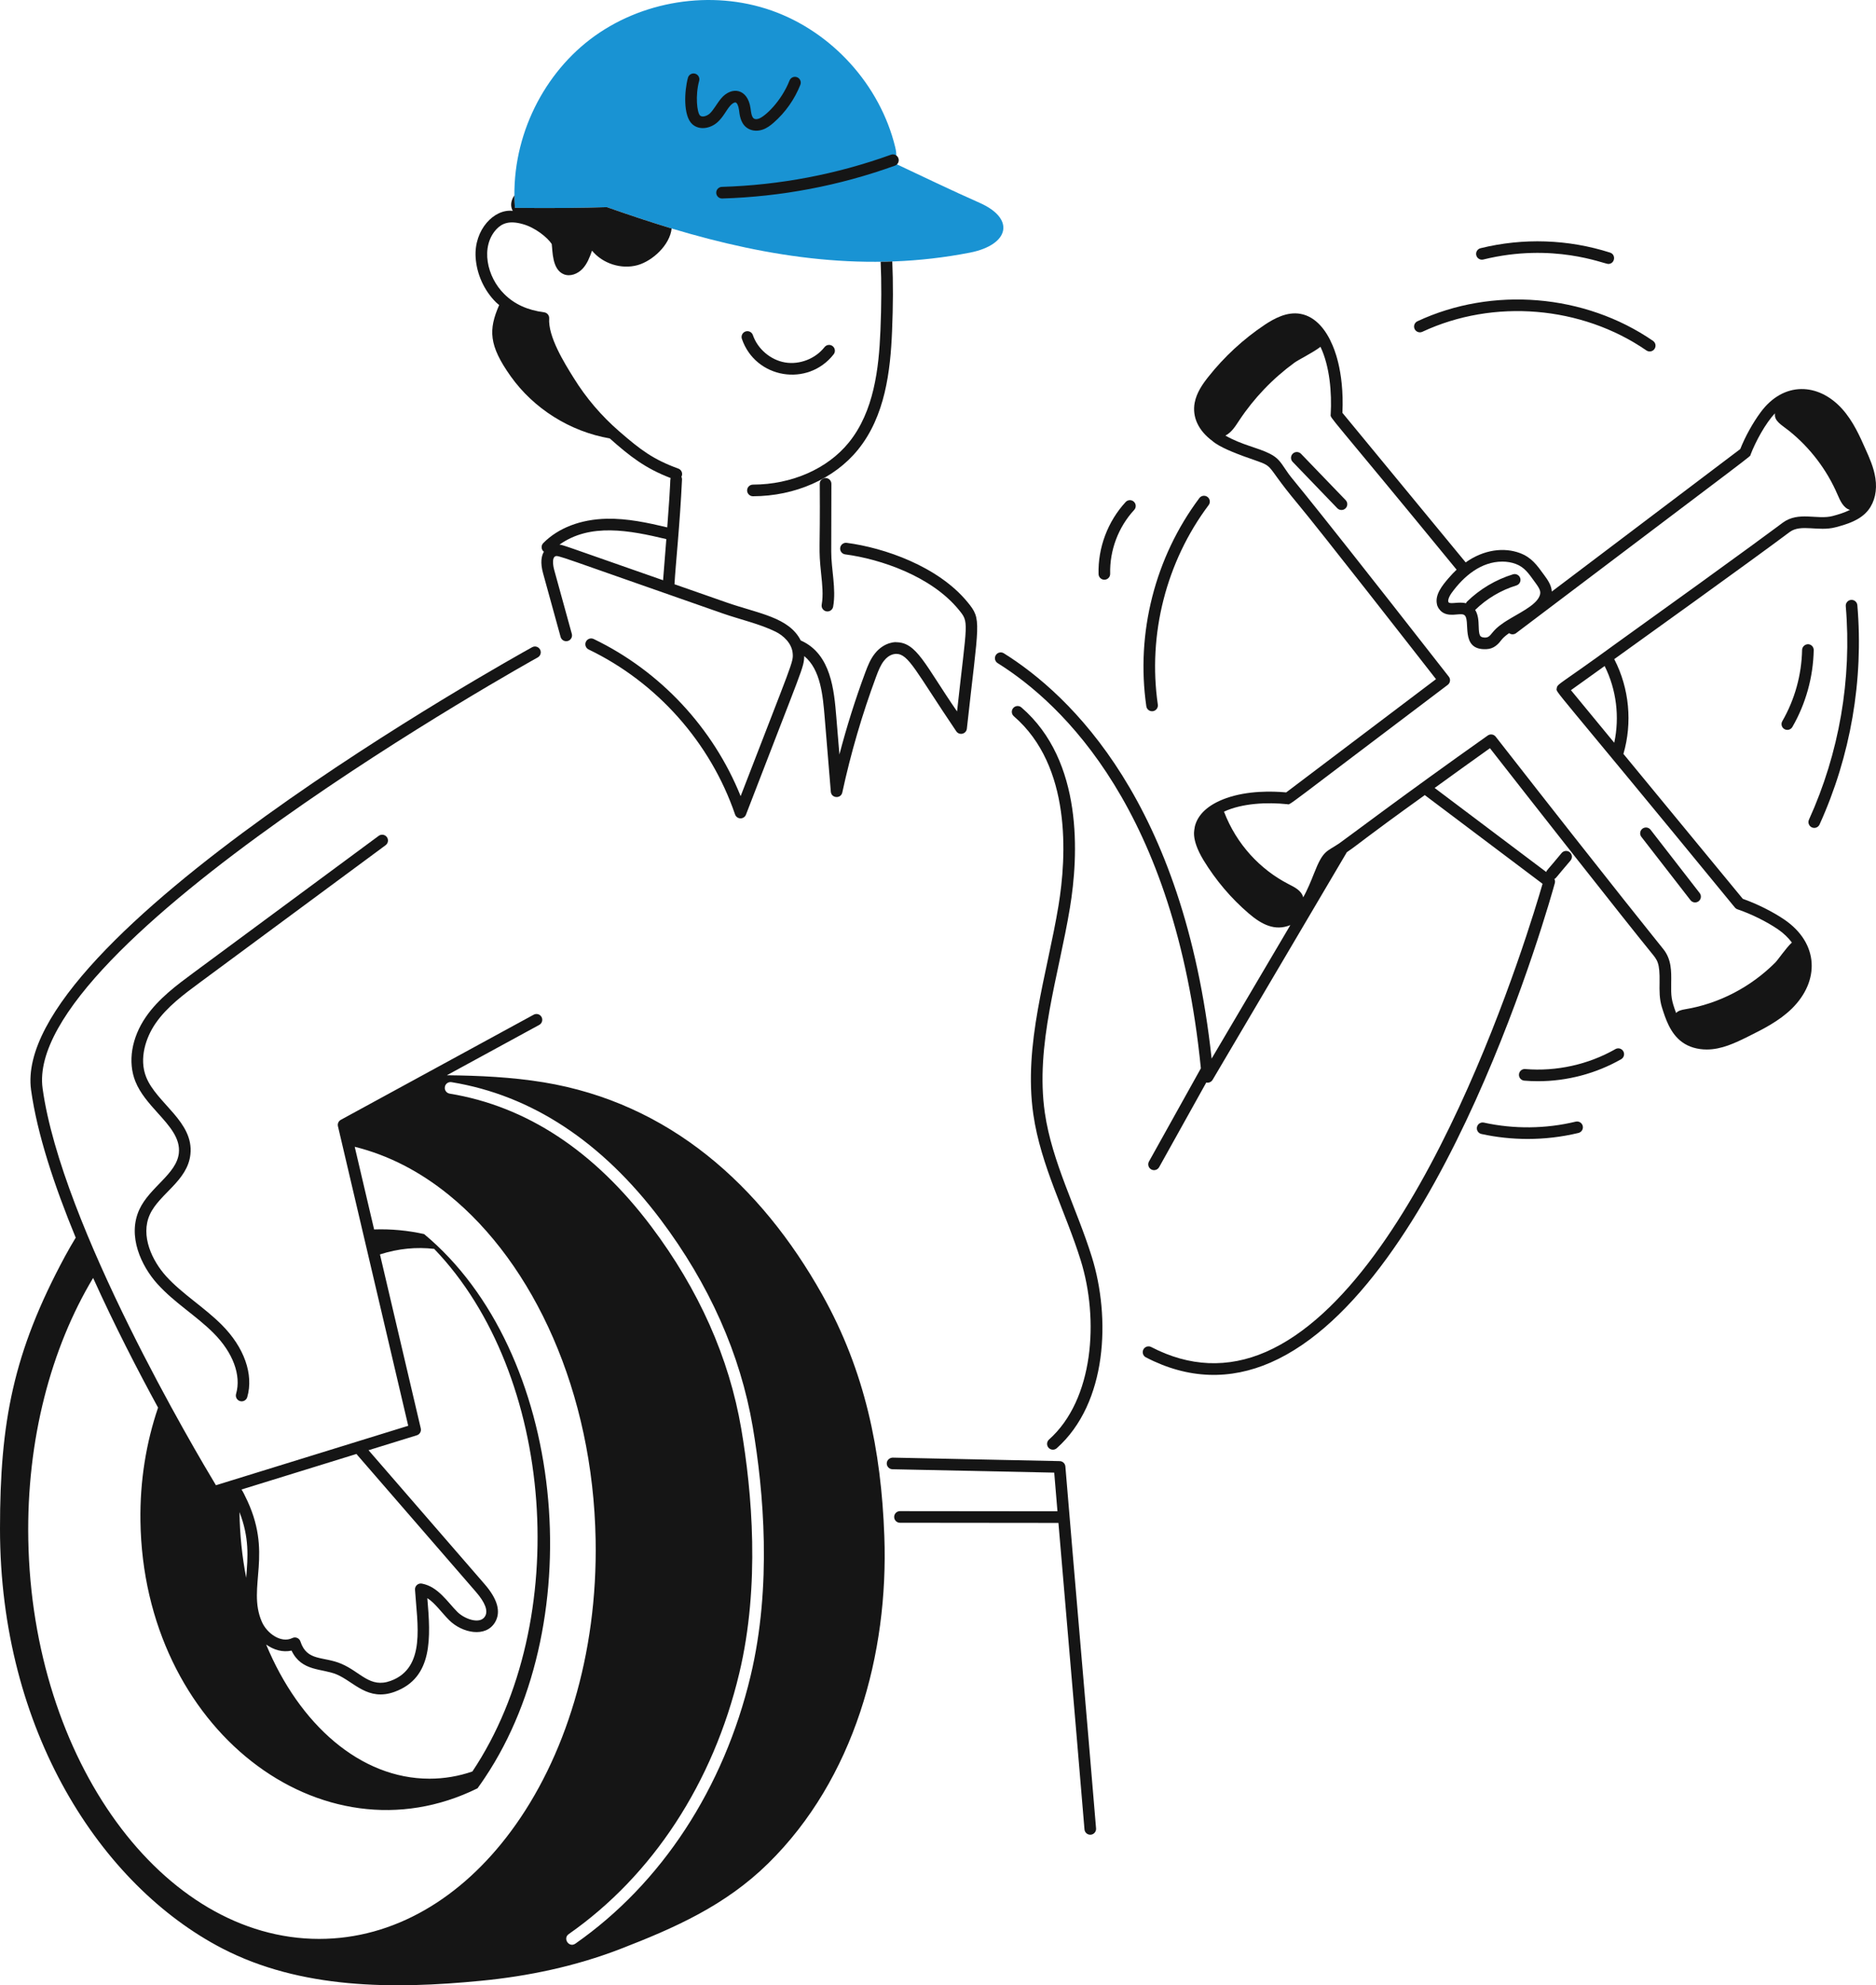 <svg width="329" height="348" viewBox="0 0 329 348" fill="none" xmlns="http://www.w3.org/2000/svg">
<path d="M90.301 36.435C96.584 36.512 102.48 36.444 106.435 36.313C110.214 37.645 113.992 38.909 117.785 40.051C135.091 45.239 152.24 47.772 170.128 44.279C176.934 42.931 178.142 38.384 171.855 35.579C166.717 33.309 161.728 30.889 156.686 28.524C157.243 27.831 157.311 27.097 156.998 25.805C154.348 14.903 145.921 5.592 135.332 1.854C124.758 -1.871 112.348 0.114 103.445 6.938C94.828 13.556 89.44 24.799 90.301 36.435Z" fill="#1993D3"/>
<path d="M153.653 118.603C151.202 125.198 149.205 132.032 147.717 138.913C147.472 140.052 145.801 139.947 145.704 138.782L144.631 125.803C144.315 121.986 143.931 117.351 141.037 115.004C140.973 117.107 140.873 116.676 130.825 142.797C130.673 143.192 130.294 143.451 129.874 143.451C129.867 143.451 129.861 143.451 129.854 143.451C129.426 143.443 129.048 143.166 128.909 142.762C124.591 130.164 115.232 119.625 103.232 113.848C102.724 113.604 102.511 112.994 102.755 112.487C103 111.98 103.608 111.764 104.116 112.011C115.788 117.63 125.058 127.577 129.889 139.557C138.996 115.955 139.143 116.112 139.018 114.545C138.876 112.755 137.377 111.4 136.022 110.73C133.26 109.364 129.749 108.58 126.717 107.52C97.177 97.212 97.9 97.27 97.349 97.538C96.857 97.779 96.924 98.93 97.209 99.964L100.282 111.109C100.431 111.652 100.113 112.214 99.57 112.362C99.028 112.514 98.465 112.195 98.316 111.651L95.243 100.505C94.722 98.612 94.949 97.441 95.389 96.704C95.356 96.679 95.317 96.667 95.287 96.637C94.886 96.242 94.882 95.596 95.278 95.195C97.893 92.543 101.839 91.029 106.388 90.93C110.028 90.857 113.576 91.628 117.017 92.445C117.706 83.512 117.461 84.527 117.606 83.796C113.17 82.087 110.547 80.057 106.933 76.852C99.969 75.644 93.597 71.642 89.549 65.941C85.702 60.522 85.655 57.783 87.544 53.467C87.37 53.313 87.179 53.184 87.012 53.019C84.905 50.939 83.587 48.044 83.41 45.08C83.122 40.266 86.663 36.558 89.934 36.965C89.88 36.897 89.853 36.816 89.812 36.734C89.458 35.878 89.689 35.021 90.206 34.246C90.219 34.981 90.247 35.701 90.301 36.435C96.583 36.511 102.48 36.444 106.435 36.313C110.214 37.645 113.992 38.909 117.785 40.051C117.486 42.946 114.441 45.746 111.804 46.48C108.963 47.255 105.701 46.222 103.825 43.938C103.418 45.08 102.983 46.249 102.154 47.119C101.324 48.003 100.006 48.533 98.891 48.084C96.815 47.258 96.928 44.031 96.757 42.77C96.009 41.62 93.828 39.856 91.647 39.276C89.384 38.642 88.084 39.099 87.066 40.173C84.22 43.233 85.37 48.552 88.453 51.564C90.233 53.332 92.517 54.365 95.425 54.745C95.956 54.813 96.35 55.289 96.309 55.819C96.105 58.986 98.905 63.527 100.618 66.259C102.779 69.752 105.47 72.906 108.61 75.625C112.334 78.86 114.563 80.545 118.954 82.136C119.484 82.326 119.756 82.911 119.565 83.441C119.549 83.485 119.517 83.515 119.496 83.555C119.566 83.702 119.614 83.861 119.606 84.034C119.243 91.928 118.472 99.008 118.288 102.412L127.39 105.595C133.013 107.561 138.379 108.179 140.437 112.286C140.463 112.295 140.489 112.293 140.514 112.304C145.757 114.676 146.28 121.01 146.671 125.739L147.21 132.257C148.482 127.395 149.998 122.584 151.742 117.891C152.203 116.651 152.648 115.546 153.424 114.565C155.117 112.422 157.285 112.54 157.149 112.576C160.78 112.576 162.199 116.517 167.842 124.707C169.607 108.583 170.017 109.171 168.108 106.845C163.313 101.002 154.4 97.985 148.225 97.177C147.667 97.103 147.273 96.592 147.346 96.033C147.419 95.476 147.936 95.083 148.489 95.154C155.034 96.012 164.511 99.248 169.684 105.552C172.247 108.669 171.642 108.723 169.562 127.729C169.458 128.669 168.229 128.978 167.699 128.181C160.564 117.637 159.364 114.615 157.148 114.615C157.011 114.656 156.026 114.561 155.023 115.83C154.431 116.577 154.053 117.528 153.653 118.603ZM116.856 94.503C110.427 92.963 103.508 91.629 98.115 95.472C98.899 95.574 98.127 95.362 116.286 101.711C116.301 101.489 116.845 94.638 116.856 94.503Z" fill="#151515"/>
<path d="M185.327 253.857C185.132 254.031 184.89 254.116 184.649 254.116C184.368 254.116 184.089 254 183.887 253.775C183.513 253.354 183.55 252.71 183.97 252.336C191.852 245.312 192.735 231.225 189.533 220.938C186.893 212.453 182.525 204.345 181.223 195.372C179.435 183.06 183.651 170.755 185.629 158.771C187.057 150.12 187.938 134.299 177.799 125.55C177.372 125.182 177.325 124.538 177.692 124.112C178.06 123.686 178.703 123.636 179.13 124.007C190.024 133.406 189.138 150.03 187.64 159.103C185.668 171.068 181.517 183.211 183.24 195.08C184.495 203.722 188.836 211.842 191.48 220.333C194.771 230.906 194.249 245.908 185.327 253.857Z" fill="#151515"/>
<path d="M11.404 220.209C12.001 219.105 12.631 218.022 13.279 216.948C9.526 207.853 6.512 198.743 5.451 191.07C1.763 164.382 89.583 115.519 93.323 113.453C93.818 113.18 94.435 113.357 94.708 113.852C94.981 114.345 94.802 114.965 94.309 115.237C93.405 115.736 3.972 165.476 7.472 190.791C10.794 214.824 34.451 254.685 37.87 260.347L71.591 249.925L59.268 197.419C59.163 196.973 59.37 196.511 59.773 196.292L93.592 177.867C94.088 177.595 94.706 177.778 94.975 178.274C95.244 178.768 95.062 179.388 94.567 179.656L78.37 188.481C84.084 188.541 89.776 188.81 95.336 189.719C117.348 193.346 133.411 207.716 144.2 226.951C151.689 240.3 154.544 254.192 155.087 269.267C155.848 289.929 149.786 311.814 134.74 326.617C127.21 334.026 118.348 337.941 108.711 341.665C100.909 344.669 92.658 346.409 84.34 347.211C68.861 348.727 52.72 348.651 38.982 341.543C17.715 330.523 1.52588e-05 303.354 1.52588e-05 267.976C1.52588e-05 249.314 2.279 237.13 11.404 220.209ZM43.175 276.569C43.482 272.867 43.737 269.565 42.001 265.053C42.052 269.001 42.455 272.854 43.175 276.569ZM73.986 277.589C76.847 278.126 78.474 280.824 80.211 282.553C81.45 283.792 84.203 284.81 85.073 283.312C85.632 282.354 85.088 280.915 83.458 279.034L62.583 254.957C62.558 254.928 62.55 254.891 62.528 254.86L42.338 261.101C42.37 261.14 42.412 261.167 42.439 261.212C42.764 261.755 42.875 262.037 42.942 262.173C48.115 272.333 43.243 278.119 45.919 284.279C46.806 286.323 49.317 288.102 51.264 287.135C51.83 286.856 52.498 287.15 52.687 287.734C53.834 291.266 56.705 290.292 59.876 291.65C63.27 293.101 64.882 295.968 68.52 294.635C74.757 292.349 73.159 284.637 72.781 278.655C72.738 277.988 73.343 277.465 73.986 277.589ZM73.102 251.592L64.633 254.21L84.999 277.698C87.262 280.309 87.88 282.544 86.834 284.34C85.205 287.133 81.034 286.255 78.77 283.997C77.476 282.704 76.297 280.997 74.941 280.138C75.525 287.003 75.986 294.07 69.222 296.55C64.524 298.271 62.093 294.818 59.074 293.524C56.493 292.419 52.898 293.05 51.131 289.334C49.568 289.68 48.018 289.213 46.677 288.274C52.5 302.307 63.21 311.787 75.314 311.787C77.924 311.787 80.439 311.352 82.845 310.523C100.509 284.089 97.264 240.847 76.144 218.917C73.045 218.562 69.898 218.844 66.635 219.885L73.793 250.385C73.916 250.906 73.614 251.434 73.102 251.592ZM100.909 340.7C116.023 330.138 126.924 313.473 131.627 293.803C135.406 278.008 133.911 261.329 132.008 250.1C129.833 237.35 124.383 225.116 115.833 213.752C105.53 200.091 93.202 191.989 79.188 189.692C78.618 189.596 78.101 189.977 78.019 190.535C77.924 191.092 78.305 191.608 78.862 191.704C92.346 193.919 104.239 201.749 114.202 214.975C122.561 226.081 127.876 238.016 129.996 250.454C131.872 261.478 133.34 277.872 129.643 293.327C125.062 312.521 114.447 328.751 99.74 339.028C98.654 339.794 99.789 341.476 100.909 340.7ZM4.961 269.892C5.654 308.538 28.489 339.871 55.973 339.871C69.103 339.871 80.915 332.721 89.586 321.031C99.074 308.266 104.823 290.078 104.456 269.892C103.994 244.079 93.65 221.527 78.645 209.402C73.623 205.339 68.081 202.471 62.208 201.022L65.608 215.508C68.674 215.404 71.602 215.705 74.377 216.321C99.144 236.882 103.647 283.797 85.047 311.597C84.625 312.236 84.19 312.861 83.742 313.473C56.395 326.957 25.14 303.024 24.629 266.603C24.528 259.557 25.644 252.851 27.721 246.743C24.184 240.259 20.078 232.308 16.331 224.008C8.956 236.301 4.644 252.34 4.961 269.892Z" fill="#151515"/>
<path d="M23.755 189.594C22.366 186.161 23.058 181.91 25.605 178.225C27.806 175.041 31.03 172.658 33.874 170.556L66.415 146.513C66.869 146.18 67.507 146.276 67.841 146.728C68.176 147.181 68.079 147.819 67.627 148.154L35.086 172.197C32.236 174.303 29.29 176.478 27.282 179.385C25.618 181.793 24.314 185.538 25.645 188.829C27.51 193.442 34.026 196.628 33.391 202.365C32.877 207.021 27.966 209.236 26.289 212.872C24.556 216.625 26.729 221.044 29.115 223.69C31.897 226.772 35.801 229.14 38.882 232.223C42.834 236.179 44.509 240.919 43.361 244.903C43.209 245.431 42.656 245.757 42.099 245.6C41.559 245.445 41.246 244.879 41.402 244.337C42.341 241.078 40.86 237.088 37.439 233.665C34.37 230.591 30.612 228.392 27.601 225.056C24.799 221.95 22.289 216.673 24.438 212.017C26.256 208.08 30.96 205.805 31.364 202.142C31.654 199.527 29.726 197.385 27.684 195.117C26.171 193.435 24.605 191.695 23.755 189.594Z" fill="#151515"/>
<path d="M156.554 255.507L185.843 256.119C186.365 256.129 186.794 256.533 186.838 257.055C187.691 267.349 188.606 278.009 189.519 288.669C190.44 299.402 191.361 310.136 192.22 320.504C192.266 321.064 191.849 321.557 191.288 321.603C191.26 321.606 191.231 321.607 191.203 321.607C190.678 321.607 190.232 321.205 190.188 320.671C189.329 310.308 188.408 299.575 187.488 288.842C186.859 281.505 186.23 274.173 185.621 266.954L157.831 266.926C157.268 266.926 156.812 266.468 156.813 265.905C156.814 265.342 157.27 264.887 157.833 264.887C158.033 264.887 185.237 264.915 185.449 264.915C185.258 262.644 185.068 260.38 184.882 258.138L156.511 257.546C155.948 257.534 155.502 257.068 155.513 256.505C155.526 255.941 156.007 255.523 156.554 255.507Z" fill="#151515"/>
<path d="M143.763 84.81C143.765 83.818 144.921 83.732 144.784 83.793C145.347 83.794 145.803 84.251 145.802 84.815L145.777 96.688C145.77 99.823 146.67 103.207 146.113 106.341C146.015 106.892 145.49 107.264 144.93 107.166C144.376 107.067 144.007 106.538 144.106 105.983C144.4 104.326 144.208 102.501 144.006 100.569C143.505 95.799 143.856 97.108 143.763 84.81Z" fill="#151515"/>
<path d="M131.023 85.969C131.023 85.412 131.485 84.95 132.043 84.95C138.839 84.936 145.132 82.177 148.87 77.555C153.26 72.131 154.13 64.628 154.402 57.994C154.592 53.508 154.606 49.539 154.443 45.882C155.122 45.882 155.802 45.869 156.481 45.828C156.645 49.539 156.631 53.563 156.441 58.076C156.155 65.035 155.231 72.96 150.46 78.833C146.328 83.93 139.45 86.975 132.043 86.989C131.485 86.989 131.023 86.526 131.023 85.969Z" fill="#151515"/>
<path d="M130.741 58.106C131.275 57.924 131.855 58.207 132.036 58.741C132.872 61.181 135.143 63.107 137.687 63.536C140.232 63.964 143.007 62.884 144.595 60.852C144.942 60.407 145.582 60.327 146.026 60.676C146.469 61.023 146.548 61.664 146.201 62.107C141.691 67.882 132.502 66.391 130.107 59.402C129.925 58.87 130.208 58.289 130.741 58.106Z" fill="#151515"/>
<path d="M156.94 29.041C147.201 32.551 137.013 34.486 126.658 34.796C126.647 34.796 126.637 34.796 126.627 34.796C126.078 34.796 125.624 34.359 125.609 33.807C125.591 33.244 126.034 32.774 126.597 32.757C136.737 32.455 146.713 30.56 156.249 27.122C156.777 26.93 157.362 27.206 157.554 27.736C157.745 28.266 157.47 28.85 156.94 29.041Z" fill="#151515"/>
<path d="M135.673 21.509C135.143 21.971 134.493 22.479 133.689 22.739C132.61 23.086 131.589 22.877 130.902 22.339C129.8 21.481 129.704 20 129.601 19.256C129.503 18.554 129.268 18.036 129.015 17.965C128.79 17.907 128.37 18.158 128.019 18.577C127.299 19.434 126.853 20.482 125.865 21.391C124.67 22.497 122.67 22.932 121.393 21.756C119.784 20.266 120.017 15.945 120.647 13.628C120.795 13.085 121.357 12.766 121.898 12.912C122.442 13.06 122.762 13.62 122.614 14.164C121.913 16.741 122.232 19.753 122.777 20.259C123.153 20.602 123.987 20.35 124.484 19.892C125.132 19.295 125.762 18.094 126.458 17.265C128.305 15.068 131.132 15.503 131.62 18.972L131.645 19.147C131.8 20.277 131.938 21.168 133.061 20.799C134.127 20.455 137.001 17.814 138.463 14.112C138.671 13.588 139.263 13.33 139.786 13.539C140.309 13.745 140.566 14.338 140.36 14.861C139.354 17.407 137.734 19.706 135.673 21.509Z" fill="#151515"/>
<path d="M201.894 236.119C208.576 239.594 215.347 239.88 222.012 236.971C249.673 224.893 268.456 162.102 270.524 154.92L249.867 139.372C238.601 147.46 238.63 147.72 236.199 149.385L212.659 189.284C212.473 189.6 212.136 189.786 211.78 189.786C211.706 189.786 211.631 189.778 211.557 189.761C211.553 189.76 211.55 189.758 211.547 189.757L203.281 204.593C203.005 205.087 202.382 205.259 201.894 204.987C201.402 204.712 201.225 204.092 201.499 203.6L210.601 187.264C206.092 142.094 186.397 123.386 174.963 116.241C174.485 115.944 174.34 115.315 174.638 114.837C174.937 114.359 175.566 114.216 176.043 114.513C187.669 121.777 207.608 140.598 212.487 185.564L226.294 162.161C223.556 163.272 221.23 162.036 218.974 160.099C215.895 157.461 213.233 154.324 211.056 150.769C208.693 146.84 209.563 145.288 209.522 144.965C210.01 142.782 211.899 141.041 214.985 139.932C218.799 138.568 223.104 138.674 225.564 138.9C234.33 132.269 243.083 125.652 251.836 119.048C248.094 114.259 231.394 92.858 227.541 88.25C220.972 80.394 224.318 82.217 218.126 79.984C216.677 79.445 213.882 78.4 212.627 77.301C210.152 75.467 209.047 73.084 209.517 70.58C209.859 68.833 210.854 67.392 211.878 66.094C214.694 62.536 218.024 59.459 221.778 56.946C223.459 55.831 225.691 54.6 228.049 55.012C230.779 55.489 232.605 57.943 233.674 60.482C233.702 60.619 235.779 64.71 235.423 72.365L257.039 98.583C260.275 96.294 263.79 95.924 266.532 96.94C268.593 97.705 269.533 99.054 270.796 100.791C271.391 101.6 272.07 102.54 272.147 103.692C292.116 88.599 298.128 84.054 305.196 78.716C306.044 76.561 307.397 74.114 308.77 72.265C312.792 66.809 318.904 67.074 323.056 71.67C324.988 73.81 326.164 76.472 327.197 78.812C327.831 80.216 328.619 81.965 328.893 83.821C329.223 85.963 328.785 87.945 327.652 89.407C326.268 91.159 324.062 91.858 321.919 92.425C318.861 93.233 315.859 91.794 313.859 93.26C307.617 97.954 286.08 113.398 283.082 115.549C283.097 115.573 283.121 115.588 283.134 115.614C285.735 120.675 286.299 126.69 284.705 132.152L305.64 157.556C308.097 158.417 310.867 159.797 312.939 161.203C319.01 165.362 319.147 171.963 314.245 176.798C312.009 178.993 309.131 180.424 306.591 181.687C304.275 182.836 301.914 183.967 299.314 183.967C297.69 183.967 296.184 183.527 295.024 182.69C292.897 181.164 292.061 178.499 291.45 176.549C290.998 175.088 291.021 173.639 291.043 172.236C291.099 168.702 290.67 168.323 289.561 166.959C284.889 161.237 268.282 140.099 261.296 131.153C258.447 133.171 254.059 136.34 251.598 138.122L271.159 152.846C271.299 152.485 271.204 152.737 273.873 149.521C274.236 149.091 274.879 149.034 275.31 149.399C275.74 149.762 275.795 150.405 275.432 150.835C272.682 154.042 272.972 153.864 272.599 154.079C272.707 154.299 272.746 154.55 272.678 154.795C271.886 157.684 252.919 225.698 222.829 238.839C215.752 241.929 208.386 241.795 200.952 237.927C200.453 237.668 200.259 237.052 200.518 236.553C200.779 236.054 201.393 235.859 201.894 236.119ZM269.155 102C268.096 100.546 267.382 99.432 265.822 98.852C265.087 98.579 264.292 98.444 263.469 98.444C259.765 98.444 256.738 100.955 254.579 103.931C254.076 104.627 253.836 105.368 254.054 105.591C254.395 105.946 255.861 105.431 257.092 105.743C257.143 105.629 257.212 105.521 257.308 105.428C259.558 103.24 262.335 101.597 265.335 100.673C265.873 100.511 266.444 100.81 266.609 101.347C266.775 101.886 266.473 102.456 265.935 102.622C263.241 103.45 260.749 104.926 258.728 106.891C258.72 106.899 258.709 106.901 258.701 106.909C259.251 107.772 259.295 108.869 259.321 109.741C259.375 111.477 259.511 111.723 260.438 111.763C261.298 111.763 261.441 111.088 262.363 110.204C263.22 109.394 264.453 108.676 264.288 108.777C266.209 107.567 269.013 106.286 269.855 104.764C270.388 103.815 270.12 103.312 269.155 102ZM281.411 116.746L275.5 120.981L283.094 130.196C284.065 125.686 283.478 120.881 281.411 116.746ZM260.913 128.927C261.358 128.614 261.969 128.702 262.304 129.131C283.815 156.67 291 165.469 291.711 166.382C293.146 168.178 293.113 170.258 293.082 172.269C293.043 174.678 293.097 175.284 293.944 177.571C294.305 177.161 294.937 177.011 295.507 176.918C301.533 175.932 307.105 172.954 311.306 168.756C311.836 168.226 313.227 166.157 314.246 165.215C313.608 164.363 312.783 163.568 311.791 162.888C309.786 161.528 307.073 160.189 304.711 159.394C304.531 159.333 304.371 159.222 304.25 159.076C271.507 119.147 272.899 121.495 273.009 120.654C273.117 119.821 273.321 120.173 283.483 112.754C306.955 95.928 312.506 91.723 312.643 91.624C315.433 89.575 318.712 91.163 321.4 90.453C322.5 90.162 323.54 89.834 324.431 89.378C323.292 89.055 322.717 87.781 322.243 86.676C320.376 82.333 317.424 78.463 313.736 75.506C312.461 74.485 311.079 73.81 311.288 72.451C309.657 74.128 307.853 77.445 306.996 79.715C306.835 80.146 309.509 78.006 265.881 110.985C265.509 111.263 265.009 111.253 264.653 110.984C263.056 112.105 263.352 112.409 262.345 113.191C261.819 113.599 261.275 113.76 260.689 113.788C255.85 114.035 258.074 108.534 256.752 107.779C256.009 107.356 253.914 108.391 252.592 107.012C252.167 106.474 252.298 106.659 252.169 106.39C252.024 106.089 252.068 106.223 251.995 105.881C251.64 104.227 252.941 102.622 254.015 101.37C254.537 100.76 255.071 100.21 255.449 99.859C232.5 71.867 233.322 73.407 233.367 72.649C233.586 68.856 233.199 64.192 231.575 60.792C230.324 61.782 227.771 63.019 227.012 63.573C223.221 66.34 219.919 69.779 217.327 73.693C216.614 74.77 215.996 75.784 214.905 76.353C217.868 78.045 220.529 78.427 222.724 79.547C224.12 80.26 224.585 81.01 225.412 82.232C227.503 85.287 223.099 78.965 254.081 118.61C254.433 119.059 254.346 119.709 253.892 120.051C224.408 142.296 226.399 141.038 225.756 140.968C222.224 140.597 217.869 140.788 214.656 142.272C216.862 148.042 221.03 152.418 225.919 154.946C227.034 155.522 228.211 156.065 228.549 157.287C229.224 156.126 229.956 154.352 230.444 153.105C232.064 148.966 232.612 149.361 234.86 147.837C235.845 147.171 245.903 139.533 260.913 128.927Z" fill="#151515"/>
<path d="M289.464 145.444L298.077 156.545C298.423 156.989 298.342 157.631 297.898 157.976C297.448 158.323 296.809 158.236 296.467 157.795L287.854 146.695C287.508 146.25 287.589 145.609 288.034 145.264C288.479 144.92 289.12 145 289.464 145.444Z" fill="#151515"/>
<path d="M234.524 89.087L226.696 80.961C226.305 80.556 226.317 79.91 226.722 79.52C227.126 79.129 227.773 79.143 228.164 79.546L235.993 87.672C236.383 88.076 236.371 88.723 235.966 89.113C235.562 89.503 234.916 89.493 234.524 89.087Z" fill="#151515"/>
<path d="M288.737 61.43C277.37 53.606 261.944 52.325 249.441 58.16C248.933 58.397 248.325 58.178 248.086 57.668C247.848 57.158 248.069 56.552 248.578 56.313C261.723 50.176 277.941 51.526 289.893 59.749C290.357 60.069 290.474 60.704 290.155 61.167C289.837 61.631 289.203 61.748 288.737 61.43Z" fill="#151515"/>
<path d="M282.047 46.268C281.272 46.268 272.387 42.475 260.132 45.49C259.584 45.625 259.033 45.289 258.899 44.742C258.765 44.195 259.1 43.643 259.647 43.509C267.145 41.666 275 41.931 282.357 44.276C283.461 44.629 283.207 46.268 282.047 46.268Z" fill="#151515"/>
<path d="M317.243 143.682C322.553 131.989 324.785 119.048 323.698 106.256C323.65 105.695 324.066 105.202 324.627 105.154C325.178 105.105 325.681 105.521 325.729 106.084C326.846 119.223 324.553 132.515 319.1 144.526C318.929 144.902 318.559 145.123 318.171 145.123C318.031 145.123 317.887 145.094 317.75 145.032C317.238 144.799 317.011 144.195 317.243 143.682Z" fill="#151515"/>
<path d="M313.45 127.945C313.277 127.945 313.103 127.901 312.942 127.808C312.454 127.528 312.287 126.904 312.568 126.417C314.753 122.623 315.954 118.302 316.039 113.922C316.051 113.358 316.55 112.929 317.079 112.923C317.641 112.933 318.089 113.399 318.078 113.962C317.985 118.684 316.691 123.344 314.334 127.433C314.146 127.761 313.803 127.945 313.45 127.945Z" fill="#151515"/>
<path d="M267.317 189.425C266.756 189.379 266.339 188.885 266.386 188.323C266.434 187.763 266.936 187.337 267.488 187.394C272.93 187.848 278.547 186.614 283.294 183.9C283.781 183.62 284.404 183.791 284.685 184.28C284.964 184.768 284.794 185.391 284.305 185.671C279.899 188.188 274.799 189.526 269.719 189.526C268.917 189.526 268.115 189.493 267.317 189.425Z" fill="#151515"/>
<path d="M260.235 196.783C265.514 197.94 271.084 197.882 276.341 196.612C276.889 196.487 277.438 196.816 277.57 197.365C277.703 197.912 277.366 198.463 276.818 198.595C273.91 199.296 270.91 199.648 267.911 199.648C265.184 199.648 262.456 199.357 259.798 198.775C259.249 198.654 258.9 198.111 259.021 197.561C259.141 197.012 259.68 196.665 260.235 196.783Z" fill="#151515"/>
<path d="M202.042 124.675C201.544 124.675 201.108 124.31 201.035 123.801C199.171 110.978 202.56 97.678 210.333 87.31C210.671 86.86 211.309 86.77 211.761 87.107C212.211 87.445 212.303 88.083 211.965 88.534C204.514 98.471 201.266 111.218 203.052 123.509C203.141 124.121 202.667 124.675 202.042 124.675Z" fill="#151515"/>
<path d="M194.694 100.573C194.709 101.136 194.265 101.605 193.702 101.619C193.693 101.619 193.684 101.619 193.675 101.619C193.124 101.619 192.671 101.18 192.657 100.626C192.537 96.002 194.268 91.4 197.407 88.002C197.789 87.587 198.435 87.563 198.848 87.945C199.261 88.327 199.287 88.973 198.905 89.385C196.122 92.397 194.588 96.475 194.694 100.573Z" fill="#151515"/>
</svg>
